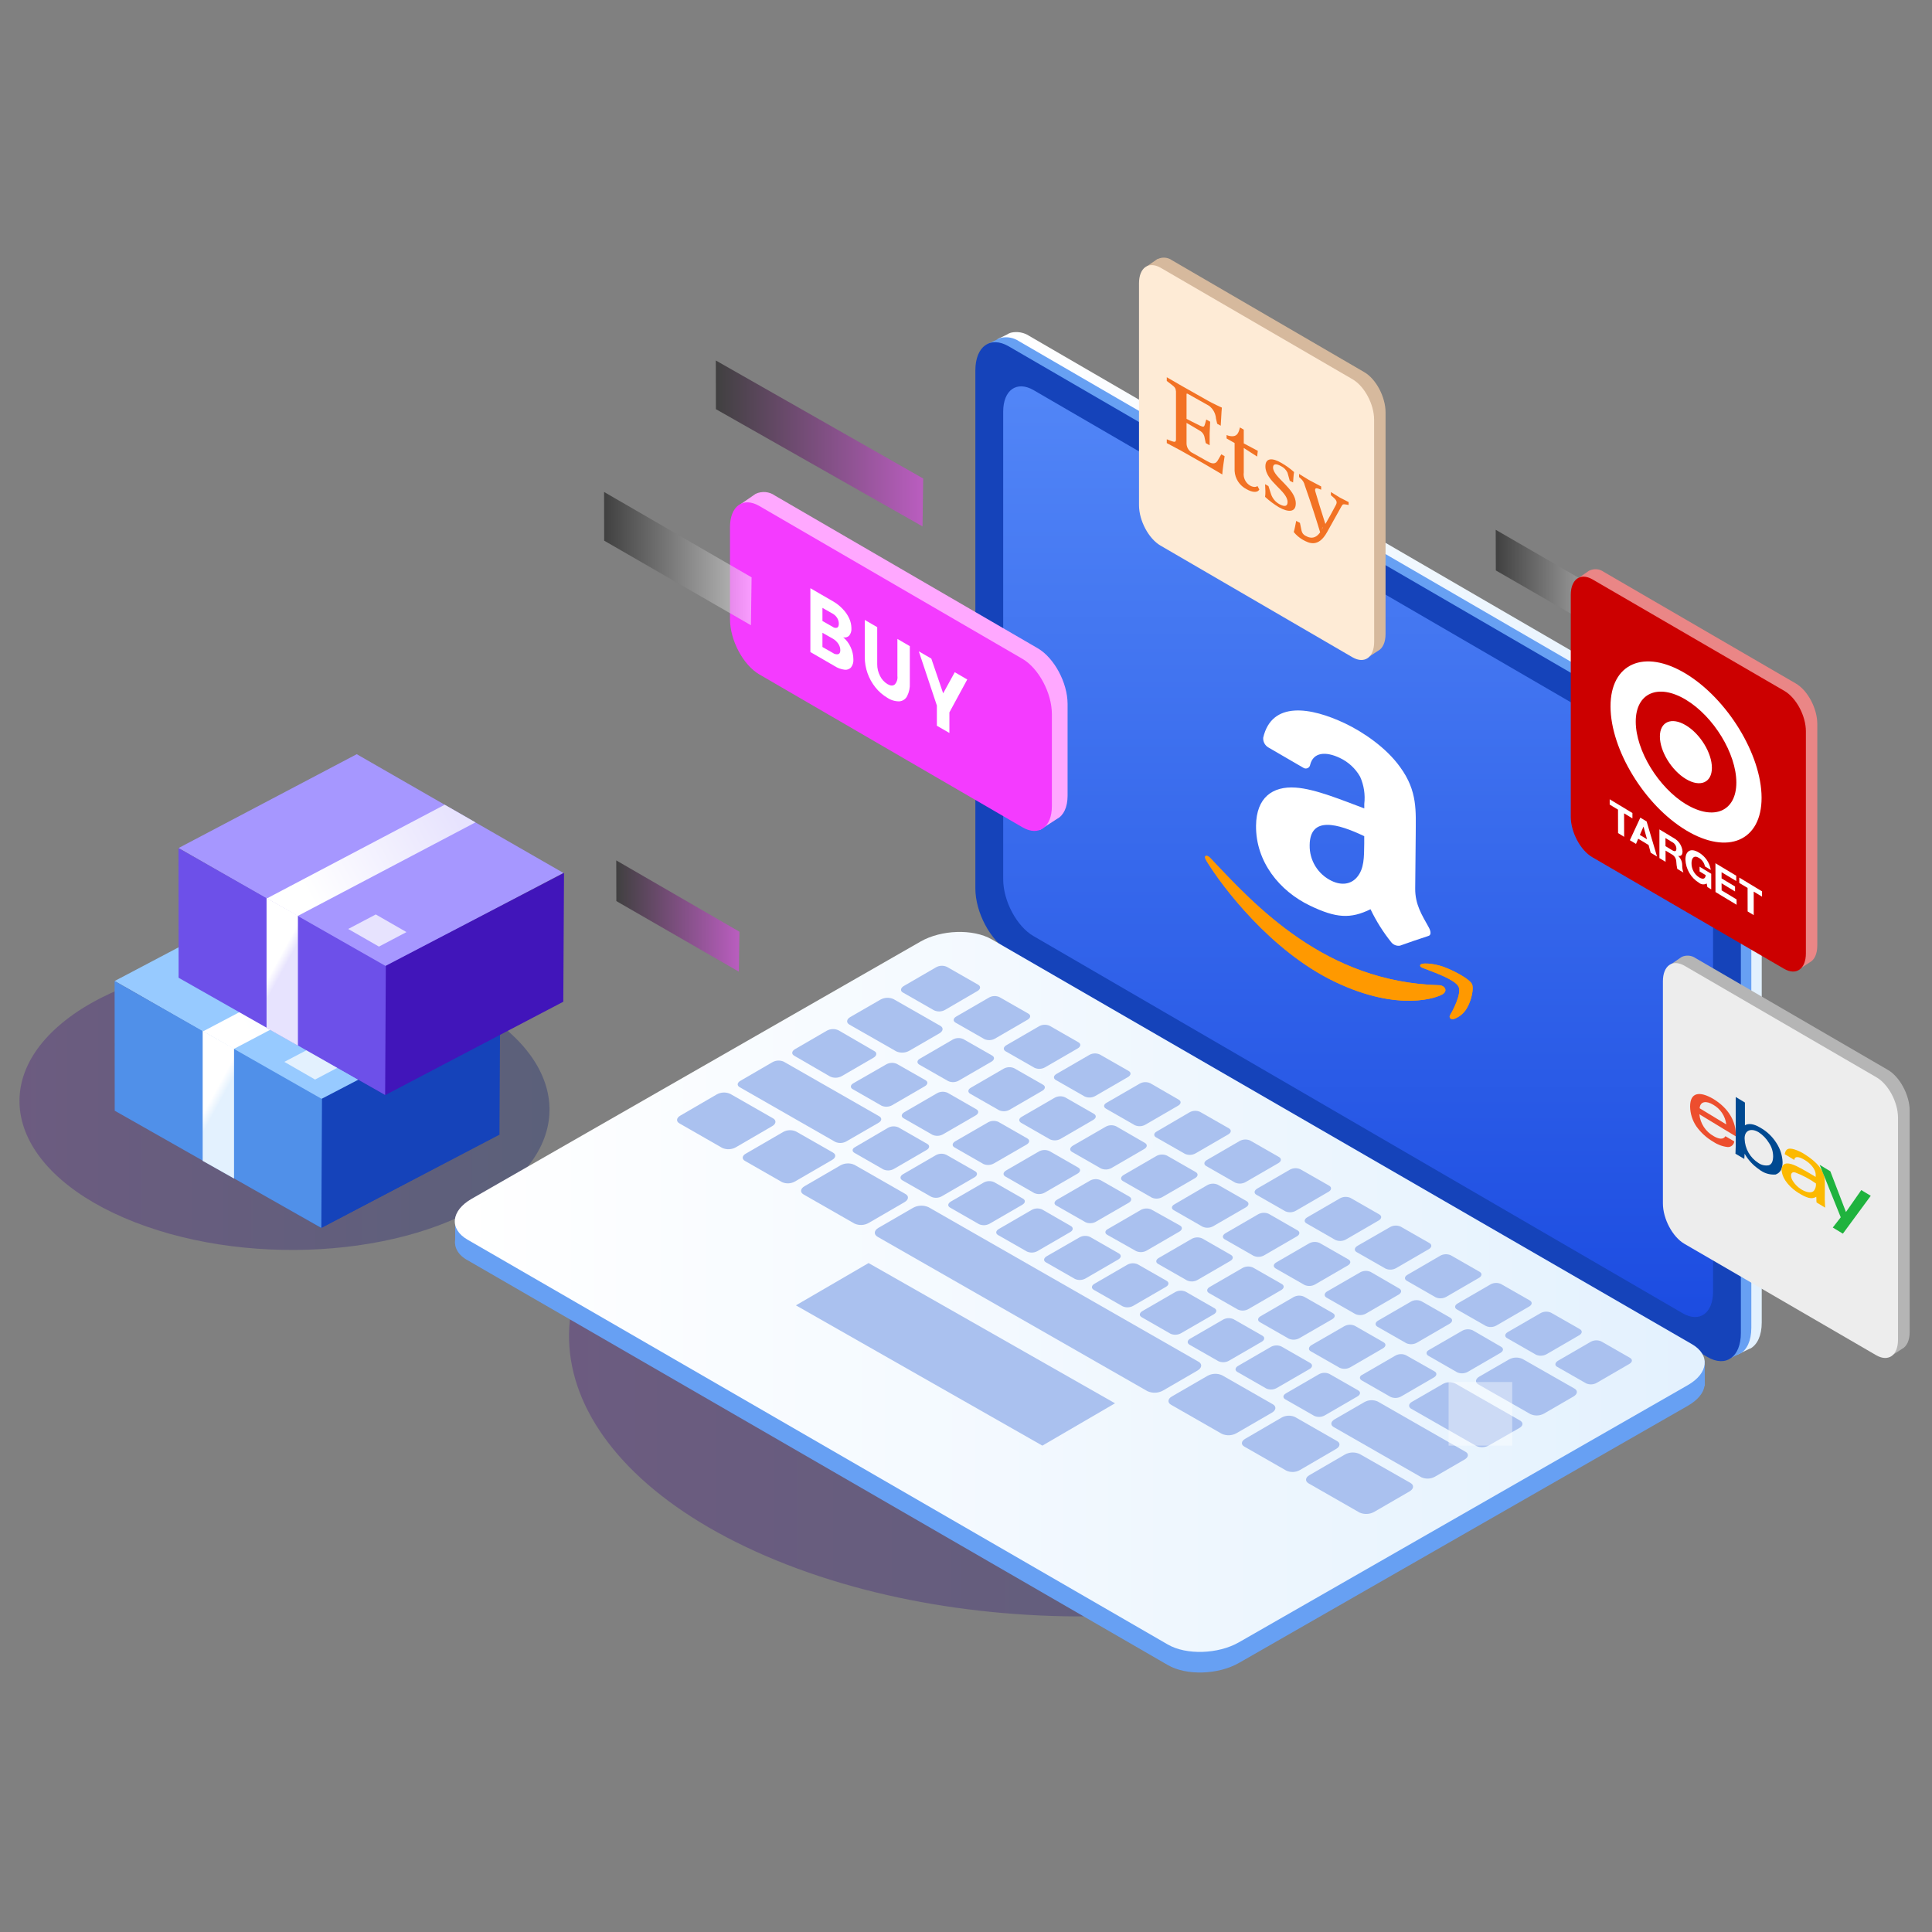 <?xml version="1.0" encoding="UTF-8"?> <svg xmlns="http://www.w3.org/2000/svg" xmlns:xlink="http://www.w3.org/1999/xlink" width="300px" height="300px" viewBox="0 0 300 300" version="1.1"><rect x="0" y="0" width="300" height="300" fill="#808080" stroke="none"/><!-- Generator: Sketch 56.3 (81716) - https://sketch.com --><title>Blog-Amazon-Thumbnail</title><desc>Created with Sketch.</desc><defs><linearGradient x1="-0.029%" y1="49.997%" x2="99.981%" y2="49.997%" id="linearGradient-1"><stop stop-color="#430783" offset="0%"></stop><stop stop-color="#03196C" offset="100%"></stop></linearGradient><linearGradient x1="14.494%" y1="63.484%" x2="99.338%" y2="39.293%" id="linearGradient-2"><stop stop-color="#FFFFFF" offset="1%"></stop><stop stop-color="#E3F1FE" offset="100%"></stop></linearGradient><linearGradient x1="3580.179%" y1="1601.133%" x2="3580.179%" y2="1504.207%" id="linearGradient-3"><stop stop-color="#FFFFFF" offset="1%"></stop><stop stop-color="#E3F1FE" offset="100%"></stop></linearGradient><linearGradient x1="46.399%" y1="38.239%" x2="50.896%" y2="49.822%" id="linearGradient-4"><stop stop-color="#FFFFFF" offset="1%"></stop><stop stop-color="#E3F1FE" offset="100%"></stop></linearGradient><linearGradient x1="13.938%" y1="63.291%" x2="98.783%" y2="39.11%" id="linearGradient-5"><stop stop-color="#FFFFFF" offset="1%"></stop><stop stop-color="#E7E3FE" offset="100%"></stop></linearGradient><linearGradient x1="3319.732%" y1="1473.139%" x2="3319.732%" y2="1376.375%" id="linearGradient-6"><stop stop-color="#FFFFFF" offset="1%"></stop><stop stop-color="#E7E3FE" offset="100%"></stop></linearGradient><linearGradient x1="46.371%" y1="38.094%" x2="50.868%" y2="49.678%" id="linearGradient-7"><stop stop-color="#FFFFFF" offset="1%"></stop><stop stop-color="#E7E3FE" offset="100%"></stop></linearGradient><linearGradient x1="-0.001%" y1="49.995%" x2="99.998%" y2="49.995%" id="linearGradient-8"><stop stop-color="#430783" offset="0%"></stop><stop stop-color="#03196C" offset="100%"></stop></linearGradient><linearGradient x1="-0.006%" y1="50.001%" x2="99.993%" y2="50.001%" id="linearGradient-9"><stop stop-color="#FFFFFF" offset="1%"></stop><stop stop-color="#E3F1FE" offset="100%"></stop></linearGradient><linearGradient x1="50.004%" y1="100.007%" x2="50.004%" y2="-0.006%" id="linearGradient-10"><stop stop-color="#1C4CE1" offset="0%"></stop><stop stop-color="#5286F7" offset="100%"></stop></linearGradient><linearGradient x1="4.6831075e-05%" y1="48.96%" x2="100.002%" y2="48.96%" id="linearGradient-11"><stop stop-color="#FFFFFF" offset="1%"></stop><stop stop-color="#E3F1FE" offset="100%"></stop></linearGradient><linearGradient x1="0%" y1="50%" x2="100%" y2="50%" id="linearGradient-12"><stop stop-color="#000000" offset="0%"></stop><stop stop-color="#F43BFF" offset="100%"></stop></linearGradient><linearGradient x1="0%" y1="50%" x2="100%" y2="50%" id="linearGradient-13"><stop stop-color="#000000" offset="0%"></stop><stop stop-color="#FFFFFF" offset="100%"></stop></linearGradient><linearGradient x1="0%" y1="49.977%" x2="100%" y2="49.977%" id="linearGradient-14"><stop stop-color="#000000" offset="0%"></stop><stop stop-color="#FFFFFF" offset="100%"></stop></linearGradient><linearGradient x1="0%" y1="50.023%" x2="100%" y2="50.023%" id="linearGradient-15"><stop stop-color="#000000" offset="0%"></stop><stop stop-color="#F43BFF" offset="100%"></stop></linearGradient></defs><g id="Thumbnail" stroke="none" stroke-width="1" fill="none" fill-rule="evenodd"><g id="Amazon-illustration_1" transform="translate(3, 40)"><path d="M8.4,117.511 C-5.331,127.203 -1.817,141.314 16.283,149.108 C34.383,156.902 60.197,155.392 73.944,145.732 C87.691,136.072 84.162,121.929 66.069,114.135 C47.977,106.341 22.131,107.859 8.4,117.511 Z" id="Path" fill="url(#linearGradient-1)" fill-rule="nonzero" opacity="0.3" style="mix-blend-mode: multiply;"></path><polygon id="Path" fill="#1543BA" fill-rule="nonzero" points="46.903 150.659 14.813 132.219 42.477 117.648 74.574 136.088"></polygon><polygon id="Path" fill="#97CAFF" fill-rule="nonzero" points="46.903 130.765 14.813 112.326 42.477 97.747 74.574 116.187"></polygon><polygon id="Path" fill="url(#linearGradient-2)" fill-rule="nonzero" points="33.245 122.915 28.471 120.177 56.143 105.598 60.908 108.336"></polygon><polygon id="Path" fill="url(#linearGradient-3)" fill-rule="nonzero" points="45.925 127.632 41.152 124.885 45.433 122.64 50.198 125.378"></polygon><polygon id="Path" fill="#1543BA" fill-rule="nonzero" points="74.558 136.193 46.903 150.659 46.903 130.644 74.663 116.178"></polygon><polygon id="Path" fill="#5090E9" fill-rule="nonzero" points="46.895 150.675 14.813 132.47 14.797 112.326 47 130.66"></polygon><polygon id="Path" fill="url(#linearGradient-4)" fill-rule="nonzero" points="33.342 143.002 28.471 140.256 28.471 120.072 33.342 122.818"></polygon><polygon id="Path" fill="#4115BA" fill-rule="nonzero" points="56.821 130.022 24.732 111.575 52.395 97.004 84.485 115.443"></polygon><polygon id="Path" fill="#A697FF" fill-rule="nonzero" points="56.821 110.121 24.732 91.681 52.395 77.11 84.485 95.55"></polygon><polygon id="Path" fill="url(#linearGradient-5)" fill-rule="nonzero" points="43.155 102.27 38.39 99.532 66.053 84.961 70.827 87.699"></polygon><polygon id="Path" fill="url(#linearGradient-6)" fill-rule="nonzero" points="55.844 106.987 51.07 104.249 55.351 101.995 60.117 104.733"></polygon><polygon id="Path" fill="#4115BA" fill-rule="nonzero" points="84.468 115.548 56.821 130.022 56.821 110.008 84.582 95.534"></polygon><polygon id="Path" fill="#6D50E9" fill-rule="nonzero" points="56.805 130.03 24.732 111.825 24.715 91.689 56.91 110.016"></polygon><polygon id="Path" fill="url(#linearGradient-7)" fill-rule="nonzero" points="43.26 122.365 38.39 119.611 38.39 99.435 43.26 102.181"></polygon><path d="M101.123,142.202 C75.277,160.359 81.9,186.965 115.944,201.624 C149.988,216.284 198.531,213.441 224.385,195.276 C250.239,177.111 243.608,150.513 209.572,135.854 C175.536,121.194 126.977,124.037 101.123,142.202 Z" id="Path" fill="url(#linearGradient-8)" fill-rule="nonzero" opacity="0.3" style="mix-blend-mode: multiply;"></path><path d="M265.359,75.196 L156.878,12.196 C156.024,11.618 154.966,11.425 153.962,11.663 L153.962,11.663 C153.724,11.736 153.497,11.845 153.292,11.986 L151.911,12.648 L152.177,13.367 C151.839,14.175 151.674,15.044 151.693,15.92 L151.693,96.325 C151.693,100.049 154.019,104.402 156.886,106.09 L265.367,169.09 C265.694,169.281 266.041,169.435 266.401,169.551 L266.765,170.358 L268.614,169.462 L268.727,169.405 L268.792,169.405 L268.792,169.405 C269.874,168.8 270.561,167.386 270.561,165.367 L270.561,84.969 C270.553,81.238 268.227,76.868 265.359,75.196 Z" id="Path" fill="url(#linearGradient-9)" fill-rule="nonzero"></path><path d="M263.744,76.004 L155.263,13.004 C154.408,12.426 153.351,12.232 152.347,12.471 L152.347,12.471 C152.108,12.543 151.882,12.652 151.677,12.794 L150.295,13.456 L150.562,14.175 C150.223,14.982 150.058,15.852 150.077,16.727 L150.077,97.133 C150.077,100.857 152.403,105.21 155.271,106.898 L263.752,169.898 C264.079,170.089 264.425,170.243 264.786,170.358 L265.149,171.166 L266.999,170.27 L267.112,170.213 L267.177,170.213 L267.177,170.213 C268.259,169.607 268.945,168.194 268.945,166.175 L268.945,85.777 C268.937,82.045 266.611,77.676 263.744,76.004 Z" id="Path" fill="#67A0F3" fill-rule="nonzero"></path><path d="M267.322,166.982 C267.322,170.714 264.996,172.378 262.128,170.714 L153.647,107.714 C150.78,106.05 148.454,101.672 148.454,97.949 L148.454,17.511 C148.454,13.787 150.78,12.115 153.647,13.787 L262.128,76.787 C264.996,78.459 267.322,82.829 267.322,86.56 L267.322,166.982 Z" id="Path" fill="#1543BA" fill-rule="nonzero"></path><path d="M263.001,160.569 C263.001,163.929 260.901,165.415 258.308,163.937 L157.468,105.347 C154.875,103.845 152.775,99.895 152.775,96.527 L152.775,23.932 C152.775,20.564 154.875,19.086 157.468,20.564 L258.308,79.154 C260.901,80.656 263.001,84.606 263.001,87.974 L263.001,160.569 Z" id="Path" fill="url(#linearGradient-10)" fill-rule="nonzero"></path><path d="M261.708,171.279 L258.567,171.279 L150.998,109.087 C148.123,107.423 143.172,107.577 139.941,109.426 L70.479,149.237 L67.677,149.237 L67.677,152.468 C67.491,153.672 68.121,154.891 69.623,155.699 L178.347,218.553 C181.214,220.217 186.165,220.064 189.396,218.214 L259.1,178.282 C260.626,177.402 261.523,176.303 261.676,175.205 L261.725,175.205 L261.708,171.279 Z" id="Path" fill="#67A0F3" fill-rule="nonzero"></path><path d="M70.245,146.144 C67.014,147.993 66.723,150.837 69.607,152.5 L178.33,215.355 C181.198,217.019 186.149,216.865 189.38,215.016 L259.083,175.083 C262.314,173.234 262.597,170.383 259.722,168.719 L150.998,105.864 C148.123,104.2 143.172,104.354 139.941,106.203 L70.245,146.144 Z" id="Path" fill="url(#linearGradient-11)" fill-rule="nonzero"></path><path d="M238.81,172.248 L243.293,174.809 C243.812,175.041 244.41,175.017 244.908,174.744 L250.005,171.788 C250.49,171.513 250.538,171.093 250.11,170.851 L245.627,168.283 C245.108,168.054 244.512,168.078 244.012,168.347 L238.915,171.303 C238.431,171.586 238.382,172.038 238.81,172.248 Z" id="Path" fill="#AAC1EF" fill-rule="nonzero"></path><path d="M231.024,167.79 L235.507,170.358 C236.027,170.587 236.623,170.563 237.122,170.294 L242.219,167.338 C242.703,167.055 242.744,166.635 242.324,166.393 L237.841,163.832 C237.322,163.6 236.724,163.624 236.226,163.897 L231.129,166.845 C230.645,167.128 230.596,167.548 231.024,167.79 Z" id="Path" fill="#AAC1EF" fill-rule="nonzero"></path><path d="M223.246,163.34 L227.729,165.9 C228.247,166.136 228.847,166.112 229.344,165.835 L234.441,162.879 C234.925,162.605 234.974,162.185 234.546,161.934 L230.063,159.374 C229.544,159.142 228.946,159.165 228.448,159.438 L223.351,162.395 C222.858,162.669 222.81,163.097 223.246,163.34 Z" id="Path" fill="#AAC1EF" fill-rule="nonzero"></path><path d="M215.452,158.881 L219.935,161.45 C220.454,161.678 221.05,161.654 221.55,161.385 L226.647,158.429 C227.131,158.146 227.18,157.726 226.752,157.484 L222.269,154.915 C221.749,154.687 221.153,154.711 220.653,154.98 L215.557,157.944 C215.072,158.219 215.024,158.639 215.452,158.881 Z" id="Path" fill="#AAC1EF" fill-rule="nonzero"></path><path d="M207.666,154.431 L212.148,156.991 C212.667,157.223 213.265,157.2 213.764,156.927 L218.86,153.97 C219.345,153.696 219.393,153.268 218.965,153.025 L214.483,150.465 C213.963,150.236 213.367,150.26 212.867,150.53 L207.771,153.462 C207.286,153.76 207.238,154.188 207.666,154.431 Z" id="Path" fill="#AAC1EF" fill-rule="nonzero"></path><path d="M199.88,149.972 L204.362,152.541 C204.882,152.769 205.478,152.746 205.978,152.476 L211.074,149.52 C211.559,149.237 211.607,148.817 211.179,148.575 L206.697,146.007 C206.177,145.778 205.581,145.802 205.081,146.071 L199.985,149.027 C199.5,149.31 199.452,149.73 199.88,149.972 Z" id="Path" fill="#AAC1EF" fill-rule="nonzero"></path><path d="M192.093,145.522 L196.576,148.082 C197.095,148.315 197.693,148.291 198.192,148.018 L203.288,145.062 C203.773,144.787 203.821,144.359 203.393,144.117 L198.91,141.556 C198.391,141.328 197.795,141.351 197.295,141.621 L192.198,144.577 C191.746,144.852 191.665,145.28 192.093,145.522 Z" id="Path" fill="#AAC1EF" fill-rule="nonzero"></path><path d="M184.299,141.063 L188.79,143.632 C189.31,143.862 189.908,143.835 190.405,143.559 L195.502,140.611 C195.987,140.328 196.027,139.908 195.607,139.666 L191.124,137.098 C190.605,136.869 190.009,136.893 189.509,137.162 L184.412,140.118 C183.928,140.401 183.879,140.821 184.299,141.063 Z" id="Path" fill="#AAC1EF" fill-rule="nonzero"></path><path d="M176.521,136.613 L181.004,139.173 C181.523,139.402 182.12,139.378 182.619,139.109 L187.716,136.153 C188.2,135.878 188.249,135.45 187.821,135.208 L183.338,132.647 C182.819,132.415 182.221,132.439 181.723,132.712 L176.626,135.692 C176.142,135.943 176.093,136.371 176.521,136.613 Z" id="Path" fill="#AAC1EF" fill-rule="nonzero"></path><path d="M168.735,132.155 L173.218,134.723 C173.738,134.953 174.336,134.926 174.833,134.65 L179.93,131.694 C180.414,131.42 180.455,131 180.035,130.757 L175.592,128.189 C175.072,127.959 174.474,127.986 173.977,128.262 L168.88,131.21 C168.323,131.492 168.323,131.912 168.735,132.155 Z" id="Path" fill="#AAC1EF" fill-rule="nonzero"></path><path d="M160.949,127.704 L165.432,130.265 C165.951,130.496 166.548,130.472 167.047,130.2 L172.152,127.244 C172.628,126.969 172.685,126.541 172.257,126.299 L167.774,123.738 C167.256,123.502 166.656,123.526 166.158,123.803 L161.054,126.759 C160.569,127.034 160.521,127.462 160.949,127.704 Z" id="Path" fill="#AAC1EF" fill-rule="nonzero"></path><path d="M153.155,123.246 L157.645,125.814 C158.166,126.044 158.763,126.017 159.261,125.742 L164.357,122.793 C164.834,122.511 164.882,122.083 164.462,121.848 L159.98,119.28 C159.46,119.051 158.864,119.075 158.364,119.345 L153.268,122.301 C152.783,122.583 152.735,123.003 153.155,123.246 Z" id="Path" fill="#AAC1EF" fill-rule="nonzero"></path><path d="M145.377,118.795 L149.859,121.356 C150.379,121.584 150.975,121.561 151.475,121.291 L156.571,118.335 C157.056,118.052 157.104,117.632 156.676,117.39 L152.193,114.83 C151.675,114.593 151.076,114.617 150.578,114.894 L145.482,117.85 C144.997,118.125 144.948,118.545 145.377,118.795 Z" id="Path" fill="#AAC1EF" fill-rule="nonzero"></path><path d="M137.203,114.119 L142.049,116.889 C142.594,117.136 143.223,117.109 143.745,116.817 L148.777,113.885 C149.278,113.594 149.326,113.158 148.89,112.907 L144.044,110.137 C143.501,109.884 142.87,109.908 142.348,110.202 L137.308,113.125 C136.823,113.432 136.767,113.885 137.203,114.119 Z" id="Path" fill="#AAC1EF" fill-rule="nonzero"></path><path d="M226.566,174.978 L234.643,179.582 C235.319,179.89 236.1,179.86 236.751,179.502 L241.347,176.836 C241.968,176.473 242.033,175.932 241.484,175.617 L233.407,171.013 C232.73,170.704 231.947,170.737 231.299,171.102 L226.703,173.759 C226.081,174.122 226.017,174.663 226.566,174.978 Z" id="Path" fill="#AAC1EF" fill-rule="nonzero"></path><path d="M216.147,178.758 L226.235,184.525 C226.861,184.814 227.588,184.784 228.189,184.445 L232.938,181.731 C233.512,181.392 233.568,180.923 233.068,180.6 L222.98,174.833 C222.353,174.545 221.626,174.575 221.025,174.914 L216.26,177.668 C215.702,177.959 215.646,178.5 216.147,178.758 Z" id="Path" fill="#AAC1EF" fill-rule="nonzero"></path><path d="M204.096,181.593 L217.722,189.396 C218.392,189.693 219.163,189.66 219.805,189.307 L224.433,186.625 C225.047,186.27 225.104,185.729 224.563,185.43 L210.937,177.628 C210.27,177.326 209.5,177.359 208.861,177.717 L204.225,180.398 C203.619,180.753 203.555,181.287 204.096,181.593 Z" id="Path" fill="#AAC1EF" fill-rule="nonzero"></path><path d="M200.203,190.341 L208.102,194.864 C208.834,195.191 209.678,195.155 210.38,194.767 L215.872,191.585 C216.542,191.197 216.607,190.607 216.017,190.268 L208.118,185.769 C207.387,185.439 206.543,185.472 205.84,185.858 L200.348,189.048 C199.678,189.42 199.613,190.002 200.203,190.341 Z" id="Path" fill="#AAC1EF" fill-rule="nonzero"></path><path d="M178.823,178.12 L186.722,182.643 C187.454,182.975 188.299,182.939 189,182.547 L194.492,179.364 C195.163,178.977 195.227,178.395 194.646,178.056 L186.747,173.541 C186.015,173.217 185.173,173.259 184.477,173.654 L178.977,176.836 C178.322,177.2 178.258,177.789 178.823,178.12 Z" id="Path" fill="#AAC1EF" fill-rule="nonzero"></path><path d="M133.269,152.048 L175.172,176.02 C175.95,176.373 176.849,176.337 177.595,175.923 L182.926,172.83 C183.645,172.418 183.734,171.788 183.08,171.433 L141.185,147.452 C140.406,147.103 139.507,147.142 138.762,147.557 L133.431,150.643 C132.704,151.038 132.639,151.685 133.269,152.048 Z" id="Path" fill="#AAC1EF" fill-rule="nonzero"></path><path d="M190.212,184.622 L196.746,188.362 C197.417,188.667 198.194,188.634 198.838,188.273 L204.492,184.978 C205.105,184.622 205.17,184.081 204.629,183.774 L198.095,180.035 C197.423,179.73 196.646,179.763 196.003,180.123 L190.349,183.419 C189.727,183.774 189.67,184.315 190.212,184.622 Z" id="Path" fill="#AAC1EF" fill-rule="nonzero"></path><path d="M218.796,170.528 L223.278,173.097 C223.798,173.325 224.394,173.301 224.894,173.032 L229.99,170.076 C230.475,169.793 230.515,169.373 230.095,169.131 L225.669,166.562 C225.148,166.336 224.552,166.363 224.054,166.635 L218.901,169.615 C218.4,169.866 218.4,170.294 218.796,170.528 Z" id="Path" fill="#AAC1EF" fill-rule="nonzero"></path><path d="M210.888,166.013 L215.371,168.573 C215.891,168.802 216.487,168.778 216.987,168.509 L222.083,165.553 C222.568,165.278 222.616,164.85 222.188,164.608 L217.705,162.047 C217.187,161.812 216.588,161.836 216.09,162.112 L210.985,165.068 C210.509,165.343 210.468,165.771 210.888,166.013 Z" id="Path" fill="#AAC1EF" fill-rule="nonzero"></path><path d="M202.981,161.49 L207.464,164.05 C207.983,164.28 208.58,164.256 209.079,163.986 L214.176,161.03 C214.652,160.755 214.701,160.327 214.281,160.085 L209.83,157.5 C209.311,157.271 208.715,157.295 208.215,157.565 L203.054,160.545 C202.61,160.82 202.561,161.248 202.981,161.49 Z" id="Path" fill="#AAC1EF" fill-rule="nonzero"></path><path d="M195.082,156.967 L199.565,159.527 C200.084,159.76 200.681,159.736 201.18,159.463 L206.277,156.507 C206.761,156.232 206.81,155.804 206.382,155.562 L201.899,153.001 C201.379,152.773 200.783,152.796 200.283,153.066 L195.187,156.022 C194.702,156.305 194.654,156.692 195.082,156.967 Z" id="Path" fill="#AAC1EF" fill-rule="nonzero"></path><path d="M187.175,152.444 L191.657,155.004 C192.175,155.24 192.775,155.216 193.273,154.94 L198.377,151.983 C198.854,151.709 198.902,151.281 198.474,151.047 L194,148.478 C193.48,148.252 192.885,148.276 192.384,148.543 L187.288,151.499 C186.803,151.782 186.755,152.202 187.175,152.444 Z" id="Path" fill="#AAC1EF" fill-rule="nonzero"></path><path d="M179.267,147.921 L183.75,150.489 C184.27,150.719 184.868,150.692 185.365,150.417 L190.47,147.468 C190.947,147.186 190.995,146.758 190.575,146.515 L186.092,143.955 C185.573,143.726 184.977,143.75 184.477,144.02 L179.38,147 C178.896,147.258 178.823,147.678 179.267,147.921 Z" id="Path" fill="#AAC1EF" fill-rule="nonzero"></path><path d="M171.368,143.398 L175.851,145.966 C176.371,146.196 176.969,146.169 177.466,145.893 L182.563,142.945 C183.047,142.663 183.096,142.243 182.668,142 L178.185,139.432 C177.665,139.203 177.069,139.227 176.57,139.497 L171.473,142.453 C170.997,142.735 170.94,143.155 171.368,143.398 Z" id="Path" fill="#AAC1EF" fill-rule="nonzero"></path><path d="M163.477,138.875 L167.96,141.443 C168.479,141.672 169.075,141.648 169.575,141.378 L174.672,138.422 C175.156,138.14 175.205,137.72 174.785,137.477 L170.302,134.885 C169.782,134.652 169.183,134.679 168.687,134.957 L163.582,137.905 C163.089,138.212 163.041,138.632 163.477,138.875 Z" id="Path" fill="#AAC1EF" fill-rule="nonzero"></path><path d="M155.562,134.352 L160.044,136.92 C160.564,137.149 161.16,137.125 161.66,136.855 L166.756,133.899 C167.241,133.617 167.281,133.197 166.861,132.954 L162.378,130.386 C161.858,130.156 161.261,130.183 160.763,130.458 L155.658,133.415 C155.182,133.689 155.133,134.077 155.562,134.352 Z" id="Path" fill="#AAC1EF" fill-rule="nonzero"></path><path d="M147.654,129.837 L152.137,132.397 C152.657,132.626 153.253,132.602 153.752,132.332 L158.849,129.376 C159.333,129.093 159.382,128.673 158.954,128.431 L154.479,125.871 C153.96,125.641 153.363,125.665 152.864,125.935 L147.767,128.892 C147.275,129.166 147.234,129.586 147.654,129.837 Z" id="Path" fill="#AAC1EF" fill-rule="nonzero"></path><path d="M139.747,125.313 L144.238,127.874 C144.756,128.109 145.355,128.085 145.853,127.809 L150.958,124.853 C151.434,124.57 151.483,124.15 151.063,123.908 L146.58,121.348 C146.061,121.115 145.463,121.139 144.965,121.412 L139.852,124.385 C139.375,124.643 139.327,125.063 139.747,125.313 Z" id="Path" fill="#AAC1EF" fill-rule="nonzero"></path><path d="M128.9,119.102 L136.169,123.254 C136.818,123.547 137.567,123.514 138.188,123.165 L142.881,120.451 C143.47,120.104 143.535,119.579 143.01,119.288 L135.741,115.137 C135.092,114.845 134.344,114.874 133.722,115.217 L129.029,117.923 C128.431,118.278 128.375,118.803 128.9,119.102 Z" id="Path" fill="#AAC1EF" fill-rule="nonzero"></path><path d="M208.449,174.348 L212.932,176.917 C213.452,177.146 214.048,177.122 214.547,176.852 L219.644,173.896 C220.128,173.613 220.177,173.193 219.757,172.951 L215.29,170.423 C214.77,170.193 214.172,170.22 213.675,170.496 L208.578,173.452 C208.078,173.654 208.029,174.106 208.449,174.348 Z" id="Path" fill="#AAC1EF" fill-rule="nonzero"></path><path d="M200.542,169.833 L205.025,172.394 C205.545,172.62 206.14,172.596 206.64,172.329 L211.737,169.373 C212.221,169.09 212.262,168.67 211.842,168.428 L207.359,165.86 C206.839,165.63 206.241,165.657 205.743,165.932 L200.631,168.88 C200.17,169.163 200.122,169.615 200.542,169.833 Z" id="Path" fill="#AAC1EF" fill-rule="nonzero"></path><path d="M192.643,165.31 L197.125,167.871 C197.645,168.099 198.241,168.076 198.741,167.806 L203.862,164.85 C204.346,164.567 204.387,164.147 203.967,163.905 L199.484,161.345 C198.965,161.112 198.367,161.136 197.868,161.409 L192.772,164.365 C192.263,164.64 192.223,165.068 192.643,165.31 Z" id="Path" fill="#AAC1EF" fill-rule="nonzero"></path><path d="M184.735,160.787 L189.218,163.348 C189.737,163.58 190.335,163.556 190.833,163.283 L195.938,160.327 C196.415,160.052 196.463,159.624 196.043,159.382 L191.56,156.822 C191.041,156.589 190.444,156.613 189.945,156.886 L184.84,159.842 C184.364,160.117 184.315,160.545 184.735,160.787 Z" id="Path" fill="#AAC1EF" fill-rule="nonzero"></path><path d="M176.836,156.264 L181.319,158.825 C181.838,159.057 182.436,159.033 182.934,158.76 L188.031,155.804 C188.515,155.529 188.556,155.101 188.136,154.859 L183.669,152.298 C183.15,152.07 182.554,152.094 182.054,152.363 L176.957,155.319 C176.457,155.594 176.4,156.022 176.836,156.264 Z" id="Path" fill="#AAC1EF" fill-rule="nonzero"></path><path d="M168.929,151.741 L173.412,154.269 C173.93,154.502 174.528,154.478 175.027,154.205 L180.123,151.248 C180.608,150.974 180.657,150.546 180.237,150.303 L175.77,147.808 C175.25,147.579 174.654,147.603 174.155,147.872 L169.058,150.828 C168.549,151.079 168.509,151.499 168.929,151.741 Z" id="Path" fill="#AAC1EF" fill-rule="nonzero"></path><path d="M161.054,147.218 L165.545,149.778 C166.062,150.017 166.663,149.993 167.16,149.714 L172.265,146.766 C172.741,146.483 172.79,146.063 172.37,145.813 L167.887,143.252 C167.367,143.024 166.771,143.048 166.272,143.317 L161.167,146.273 C160.65,146.556 160.602,147 161.054,147.218 Z" id="Path" fill="#AAC1EF" fill-rule="nonzero"></path><path d="M153.122,142.695 L157.605,145.263 C158.125,145.493 158.723,145.466 159.22,145.191 L164.317,142.243 C164.802,141.96 164.85,141.54 164.422,141.298 L159.939,138.729 C159.42,138.501 158.824,138.524 158.324,138.794 L153.227,141.75 C152.743,142.033 152.694,142.453 153.122,142.695 Z" id="Path" fill="#AAC1EF" fill-rule="nonzero"></path><path d="M145.215,138.172 L149.698,140.74 C150.218,140.97 150.816,140.943 151.313,140.668 L156.418,137.72 C156.894,137.437 156.943,137.017 156.523,136.775 L152.032,134.206 C151.512,133.976 150.914,134.003 150.417,134.279 L145.32,137.227 C144.843,137.51 144.795,137.93 145.215,138.172 Z" id="Path" fill="#AAC1EF" fill-rule="nonzero"></path><path d="M137.316,133.649 L141.798,136.217 C142.319,136.447 142.916,136.42 143.414,136.145 L148.51,133.197 C148.987,132.914 149.035,132.494 148.615,132.252 L144.133,129.683 C143.613,129.454 143.017,129.478 142.517,129.748 L137.421,132.704 C136.936,132.987 136.888,133.407 137.316,133.649 Z" id="Path" fill="#AAC1EF" fill-rule="nonzero"></path><path d="M129.408,129.126 L133.891,131.694 C134.411,131.923 135.007,131.899 135.507,131.63 L140.603,128.673 C141.088,128.391 141.136,127.971 140.708,127.728 L136.25,125.192 C135.729,124.966 135.133,124.993 134.634,125.265 L129.554,128.181 C129.029,128.463 128.98,128.883 129.408,129.126 Z" id="Path" fill="#AAC1EF" fill-rule="nonzero"></path><path d="M120.338,123.94 L125.911,127.171 C126.489,127.434 127.157,127.407 127.712,127.098 L132.639,124.239 C133.172,123.932 133.221,123.432 132.752,123.205 L127.187,119.975 C126.609,119.712 125.941,119.739 125.386,120.047 L120.459,122.907 C119.926,123.213 119.862,123.674 120.338,123.94 Z" id="Path" fill="#AAC1EF" fill-rule="nonzero"></path><path d="M196.592,177.297 L201.075,179.857 C201.594,180.089 202.192,180.065 202.69,179.792 L207.787,176.836 C208.272,176.553 208.32,176.133 207.892,175.891 L203.409,173.331 C202.89,173.098 202.293,173.122 201.794,173.395 L196.697,176.352 C196.197,176.626 196.148,177.054 196.592,177.297 Z" id="Path" fill="#AAC1EF" fill-rule="nonzero"></path><path d="M189.145,173.04 L193.628,175.608 C194.148,175.838 194.746,175.811 195.243,175.536 L200.34,172.588 C200.825,172.305 200.865,171.885 200.445,171.643 L195.962,169.074 C195.443,168.846 194.847,168.869 194.347,169.139 L189.25,172.095 C188.766,172.378 188.717,172.798 189.145,173.04 Z" id="Path" fill="#AAC1EF" fill-rule="nonzero"></path><path d="M181.707,168.808 L186.197,171.368 C186.716,171.599 187.314,171.575 187.813,171.303 L192.917,168.347 C193.394,168.065 193.442,167.645 193.022,167.402 L188.54,164.842 C188.021,164.61 187.423,164.633 186.924,164.907 L181.82,167.863 C181.335,168.121 181.287,168.549 181.707,168.808 Z" id="Path" fill="#AAC1EF" fill-rule="nonzero"></path><path d="M174.276,164.535 L178.758,167.103 C179.279,167.333 179.876,167.306 180.374,167.031 L185.478,164.083 C185.955,163.8 186.003,163.38 185.583,163.138 L181.101,160.569 C180.581,160.341 179.985,160.364 179.485,160.634 L174.381,163.59 C173.904,163.873 173.856,164.293 174.276,164.535 Z" id="Path" fill="#AAC1EF" fill-rule="nonzero"></path><path d="M166.845,160.287 L171.328,162.847 C171.847,163.076 172.443,163.052 172.943,162.782 L178.04,159.826 C178.524,159.552 178.573,159.123 178.145,158.881 L173.662,156.321 C173.143,156.088 172.545,156.112 172.047,156.385 L166.95,159.342 C166.465,159.616 166.417,160.044 166.845,160.287 Z" id="Path" fill="#AAC1EF" fill-rule="nonzero"></path><path d="M159.438,156.03 L163.921,158.598 C164.441,158.827 165.037,158.803 165.537,158.534 L170.633,155.578 C171.118,155.295 171.166,154.875 170.738,154.633 L166.255,152.064 C165.736,151.836 165.14,151.859 164.64,152.129 L159.519,155.077 C159.035,155.368 158.986,155.788 159.438,156.03 Z" id="Path" fill="#AAC1EF" fill-rule="nonzero"></path><path d="M151.983,151.782 L156.466,154.342 C156.986,154.571 157.582,154.547 158.082,154.277 L163.178,151.321 C163.663,151.047 163.703,150.618 163.283,150.376 L158.825,147.808 C158.306,147.575 157.708,147.599 157.209,147.872 L152.113,150.828 C151.604,151.111 151.555,151.539 151.983,151.782 Z" id="Path" fill="#AAC1EF" fill-rule="nonzero"></path><path d="M144.545,147.525 L149.027,150.093 C149.547,150.322 150.143,150.298 150.643,150.029 L155.747,147.073 C156.224,146.79 156.272,146.37 155.852,146.128 L151.362,143.559 C150.842,143.331 150.246,143.354 149.746,143.624 L144.642,146.58 C144.173,146.863 144.092,147.283 144.545,147.525 Z" id="Path" fill="#AAC1EF" fill-rule="nonzero"></path><path d="M137.114,143.277 L141.597,145.837 C142.115,146.069 142.713,146.045 143.212,145.772 L148.317,142.816 C148.793,142.542 148.842,142.113 148.422,141.871 L143.931,139.311 C143.412,139.078 142.814,139.102 142.315,139.375 L137.219,142.332 C136.742,142.606 136.694,143.034 137.114,143.277 Z" id="Path" fill="#AAC1EF" fill-rule="nonzero"></path><path d="M121.776,145.473 L129.683,149.997 C130.391,150.32 131.211,150.284 131.888,149.9 L137.453,146.669 C138.107,146.289 138.172,145.724 137.598,145.401 L129.691,140.878 C128.985,140.551 128.164,140.585 127.486,140.967 L121.921,144.197 C121.275,144.577 121.202,145.142 121.776,145.473 Z" id="Path" fill="#AAC1EF" fill-rule="nonzero"></path><path d="M102.504,134.44 L109.143,138.245 C109.821,138.55 110.602,138.517 111.252,138.156 L116.905,134.868 C117.527,134.513 117.584,133.964 117.043,133.657 L110.403,129.861 C109.729,129.548 108.944,129.578 108.295,129.942 L102.642,133.229 C102.02,133.584 101.955,134.133 102.504,134.44 Z" id="Path" fill="#AAC1EF" fill-rule="nonzero"></path><path d="M112.673,140.264 L118.432,143.559 C119.068,143.843 119.8,143.813 120.411,143.478 L126.218,140.11 C126.8,139.771 126.864,139.262 126.347,138.972 L120.597,135.692 C119.958,135.405 119.222,135.435 118.61,135.773 L112.802,139.141 C112.221,139.464 112.164,139.973 112.673,140.264 Z" id="Path" fill="#AAC1EF" fill-rule="nonzero"></path><path d="M129.683,139.02 L134.166,141.588 C134.685,141.817 135.281,141.793 135.781,141.524 L140.878,138.568 C141.362,138.285 141.411,137.865 140.983,137.623 L136.5,135.054 C135.98,134.824 135.382,134.851 134.885,135.127 L129.788,138.115 C129.303,138.358 129.263,138.778 129.683,139.02 Z" id="Path" fill="#AAC1EF" fill-rule="nonzero"></path><path d="M111.857,128.819 L126.687,137.308 C127.244,137.563 127.889,137.536 128.423,137.235 L133.423,134.343 C133.932,134.045 133.98,133.6 133.536,133.342 L118.698,124.853 C118.14,124.607 117.498,124.634 116.962,124.926 L111.97,127.825 C111.453,128.116 111.405,128.568 111.857,128.819 Z" id="Path" fill="#AAC1EF" fill-rule="nonzero"></path><polygon id="Path" fill="#AAC1EF" fill-rule="nonzero" points="120.588 162.693 158.857 184.477 170.14 177.902 131.872 156.127"></polygon><path d="M158.187,60.69 L117.342,36.96 C116.462,36.328 115.308,36.223 114.329,36.685 L114.329,36.685 L114.272,36.726 C114.183,36.78 114.097,36.84 114.014,36.903 L111.97,38.309 L112.778,40.441 L112.778,54.527 C112.778,57.807 114.822,61.651 117.342,63.113 L157.548,86.472 C157.153,86.867 156.741,87.36 156.781,87.417 C156.822,87.473 158.485,88.87 158.485,88.87 L161.159,87.142 L161.159,87.142 C162.136,86.625 162.774,85.373 162.774,83.572 L162.774,69.276 C162.758,65.997 160.707,62.192 158.187,60.69 Z" id="Path" fill="#FFA8FF" fill-rule="nonzero"></path><path d="M160.335,85.179 C160.335,88.458 158.283,89.928 155.763,88.458 L114.918,64.728 C112.398,63.267 110.355,59.422 110.355,56.143 L110.355,41.855 C110.355,38.575 112.398,37.105 114.918,38.575 L155.763,62.305 C158.283,63.767 160.335,67.612 160.335,70.891 L160.335,85.179 Z" id="Path" fill="#F43BFF" fill-rule="nonzero"></path><path d="M127.89,54.6 C128.295,55.018 128.625,55.501 128.867,56.03 C129.086,56.503 129.201,57.018 129.207,57.54 C129.246,57.958 129.122,58.375 128.859,58.703 C128.622,58.95 128.27,59.049 127.938,58.962 C128.431,59.378 128.823,59.899 129.085,60.488 C129.363,61.08 129.509,61.725 129.513,62.378 C129.549,62.826 129.42,63.271 129.15,63.63 C128.893,63.913 128.511,64.05 128.132,63.993 C127.579,63.92 127.049,63.724 126.582,63.42 L122.834,61.247 L122.834,51.337 L126.444,53.429 C126.98,53.747 127.467,54.142 127.89,54.6 L127.89,54.6 Z M124.708,56.425 L126.323,57.346 C126.515,57.497 126.771,57.539 127.002,57.459 C127.163,57.378 127.252,57.168 127.252,56.845 C127.25,56.535 127.163,56.23 127.002,55.965 C126.833,55.692 126.6,55.465 126.323,55.303 L124.708,54.39 L124.708,56.425 Z M124.708,60.464 L126.323,61.385 C126.566,61.572 126.879,61.643 127.179,61.578 C127.381,61.506 127.486,61.288 127.486,60.948 C127.48,60.602 127.374,60.266 127.179,59.979 C126.961,59.647 126.668,59.37 126.323,59.172 L124.708,58.259 L124.708,60.464 Z" id="Shape" fill="#FFFFFF" fill-rule="nonzero"></path><path d="M137.857,68.097 C137.624,68.561 137.164,68.868 136.645,68.904 C135.987,68.914 135.342,68.722 134.796,68.355 C134.081,67.937 133.451,67.389 132.938,66.74 C132.407,66.08 131.992,65.334 131.71,64.535 C131.423,63.729 131.278,62.879 131.282,62.023 L131.282,56.264 L133.213,57.387 L133.213,63.137 C133.209,63.776 133.362,64.405 133.657,64.971 C133.913,65.493 134.314,65.93 134.812,66.231 C135.272,66.497 135.62,66.522 135.927,66.295 C136.261,65.938 136.416,65.448 136.347,64.963 L136.347,59.212 L138.277,60.335 L138.277,66.085 C138.316,66.781 138.171,67.475 137.857,68.097 Z" id="Path" fill="#FFFFFF" fill-rule="nonzero"></path><polygon id="Path" fill="#FFFFFF" fill-rule="nonzero" points="144.423 73.815 142.477 72.692 142.477 69.558 139.674 61.142 141.613 62.265 143.454 67.66 145.255 64.381 147.194 65.512 144.423 70.617"></polygon><polygon id="Path" fill="url(#linearGradient-12)" fill-rule="nonzero" opacity="0.5" style="mix-blend-mode: screen;" points="140.248 41.742 108.166 23.536 108.15 15.976 140.353 34.303"></polygon><polygon id="Path" fill="url(#linearGradient-13)" fill-rule="nonzero" opacity="0.5" style="mix-blend-mode: screen;" points="113.602 57.088 90.817 43.955 90.801 36.395 113.707 49.649"></polygon><polygon id="Path" fill="url(#linearGradient-13)" fill-rule="nonzero" opacity="0.5" style="mix-blend-mode: screen;" points="278.67 155.004 255.885 141.879 255.869 134.311 278.775 147.573"></polygon><polygon id="Path" fill="url(#linearGradient-14)" fill-rule="nonzero" opacity="0.5" style="mix-blend-mode: screen;" points="248.293 59.543 229.272 48.575 229.255 42.267 248.382 53.332"></polygon><polygon id="Path" fill="url(#linearGradient-15)" fill-rule="nonzero" opacity="0.5" style="mix-blend-mode: screen;" points="111.728 110.88 92.707 99.92 92.691 93.603 111.817 104.677"></polygon><rect id="Rectangle" fill="#FFFFFF" fill-rule="nonzero" opacity="0.4" x="221.938" y="174.599" width="9.878" height="9.878"></rect><path d="M220.557,112.988 C202.787,112.536 191.892,100.614 184.905,93.2 C184.477,92.739 183.734,92.699 184.364,93.708 C186.682,97.521 194.282,107.673 204.29,112.455 C214.297,117.237 220.314,114.878 221.073,114.337 C221.833,113.796 221.308,113.053 220.557,112.988 L220.557,112.988 Z M225.54,112.754 C225.072,111.946 222.665,110.678 221.146,110.129 C219.628,109.58 217.334,109.37 217.528,110 C217.625,110.242 217.835,110.25 218.877,110.662 C219.918,111.074 222.867,112.116 223.464,113.166 C224.062,114.216 222.487,117.123 222.196,117.576 C221.905,118.028 222.293,118.383 222.81,118.214 C223.708,117.876 224.446,117.213 224.878,116.356 C225.508,115.209 225.903,113.376 225.54,112.754 L225.54,112.754 Z" id="Shape" fill="#FF9900" fill-rule="nonzero"></path><path d="M220.557,112.988 C202.787,112.536 191.892,100.614 184.905,93.2 C184.477,92.739 183.734,92.699 184.364,93.708 C186.682,97.521 194.282,107.673 204.29,112.455 C214.297,117.237 220.314,114.878 221.073,114.337 C221.833,113.796 221.308,113.053 220.557,112.988 L220.557,112.988 Z M225.54,112.754 C225.072,111.946 222.665,110.678 221.146,110.129 C219.628,109.58 217.334,109.37 217.528,110 C217.625,110.242 217.835,110.25 218.877,110.662 C219.918,111.074 222.867,112.116 223.464,113.166 C224.062,114.216 222.487,117.123 222.196,117.576 C221.905,118.028 222.293,118.383 222.81,118.214 C223.708,117.876 224.446,117.213 224.878,116.356 C225.508,115.209 225.903,113.376 225.54,112.754 L225.54,112.754 Z" id="Shape" fill="#FF9900" fill-rule="nonzero"></path><polygon id="Path" fill="#FFFFFF" fill-rule="nonzero" points="214.41 106.85 214.41 106.858 214.41 106.85"></polygon><path d="M218.836,103.958 C217.81,102.1 216.728,100.469 216.752,97.949 L216.833,89.557 C216.833,86.011 217.164,82.869 214.41,79.113 C212.253,76.085 208.659,73.67 205.905,72.353 C200.518,69.785 194.484,68.815 193.152,74.542 C193.103,75.164 193.418,75.758 193.959,76.068 L199.452,79.259 C199.65,79.36 199.884,79.36 200.082,79.257 C200.279,79.154 200.415,78.962 200.445,78.742 C200.938,76.787 202.868,76.658 205.033,77.684 C206.366,78.307 207.472,79.329 208.199,80.608 C208.79,81.932 209.013,83.391 208.845,84.832 L208.845,85.527 C205.558,84.315 201.253,82.49 198.167,82.296 C194.605,82.053 192.085,83.838 192.037,88.208 C191.98,93.797 195.672,98.361 200.437,100.638 C204.475,102.569 206.68,102.714 209.814,101.188 C210.69,103.018 211.775,104.742 213.045,106.325 C213.368,106.724 213.879,106.921 214.386,106.842 L214.386,106.842 L214.386,106.842 C215.525,106.43 217.617,105.711 218.763,105.347 C219.272,105.234 219.208,104.612 218.836,103.958 Z M207.714,96.212 C206.793,97.295 205.356,97.545 203.765,96.778 C201.644,95.756 200.315,93.59 200.364,91.237 C200.405,86.649 204.742,87.885 208.837,89.84 L208.837,91.011 C208.805,93.103 208.845,94.88 207.714,96.212 Z" id="Shape" fill="#FFFFFF" fill-rule="nonzero"></path><path d="M275.843,66.126 L246.015,48.793 C245.374,48.33 244.531,48.256 243.818,48.599 L243.818,48.599 L243.778,48.599 L243.592,48.728 L242.098,49.754 L242.679,51.313 L242.679,85.615 C242.679,88.038 244.173,90.817 246.015,91.891 L275.383,108.95 C275.092,109.24 274.761,109.596 274.817,109.636 C274.874,109.677 276.061,110.702 276.061,110.702 L278.016,109.434 L278.016,109.434 C278.735,109.055 279.187,108.142 279.187,106.825 L279.187,72.402 C279.187,70.003 277.693,67.192 275.843,66.126 Z" id="Path" fill="#EA8686" fill-rule="nonzero"></path><path d="M277.418,108.037 C277.418,110.46 275.924,111.502 274.074,110.46 L244.246,93.103 C242.405,92.028 240.91,89.218 240.91,86.827 L240.91,52.371 C240.91,49.948 242.405,48.906 244.246,49.948 L274.074,67.281 C275.924,68.355 277.418,71.158 277.418,73.557 L277.418,108.037 Z" id="Path" fill="#CC0000" fill-rule="nonzero"></path><path d="M258.833,84.905 C254.52,82.296 251.007,76.545 250.998,72.07 C250.99,67.596 254.488,66.069 258.785,68.654 C263.082,71.238 266.611,77.005 266.619,81.496 C266.627,85.987 263.13,87.489 258.809,84.88 L258.833,84.905 Z M258.785,64.615 C252.323,60.698 247.073,63 247.081,69.696 C247.089,76.392 252.355,85.042 258.825,88.935 C265.295,92.828 270.545,90.55 270.537,83.871 C270.528,77.191 265.246,68.541 258.785,64.615 Z" id="Shape" fill="#FFFFFF" fill-rule="nonzero"></path><path d="M258.785,72.628 C256.563,71.287 254.746,72.062 254.746,74.364 C254.746,76.666 256.555,79.622 258.785,80.963 C261.014,82.304 262.823,81.528 262.823,79.227 C262.823,76.925 261.022,73.968 258.785,72.628" id="Path" fill="#FFFFFF" fill-rule="nonzero"></path><polyline id="Path" fill="#FFFFFF" fill-rule="nonzero" points="248.244 85.72 246.952 84.937 246.952 84.113 250.482 86.245 250.482 87.077 249.189 86.294 249.197 89.945 248.252 89.363 248.244 85.72"></polyline><path d="M250.078,90.462 L251.039,91.043 L251.378,90.235 L252.993,91.213 L253.317,92.408 L254.302,92.998 L252.687,87.554 L251.709,86.964 L250.094,90.445 L250.078,90.462 Z M252.202,88.353 L252.202,88.353 L252.751,90.324 L251.637,89.646 L252.202,88.353 Z" id="Shape" fill="#FFFFFF" fill-rule="nonzero"></path><path d="M254.682,93.248 L255.627,93.822 L255.627,92.077 L256.572,92.65 C256.99,92.866 257.263,93.287 257.29,93.757 C257.307,94.148 257.358,94.538 257.444,94.92 L258.397,95.493 C258.264,95.12 258.201,94.726 258.211,94.33 C258.207,93.787 257.979,93.27 257.581,92.901 L257.581,92.901 C258.058,92.99 258.26,92.723 258.26,92.198 C258.188,91.366 257.719,90.62 257,90.195 L254.673,88.79 L254.673,93.264 L254.682,93.248 Z M255.61,90.13 L256.652,90.76 C257.042,90.948 257.295,91.337 257.307,91.77 C257.307,92.222 257.072,92.271 256.652,92.02 L255.618,91.39 L255.61,90.13 Z" id="Shape" fill="#FFFFFF" fill-rule="nonzero"></path><path d="M262.015,97.19 C261.64,97.403 261.172,97.364 260.836,97.093 C259.571,96.319 258.774,94.965 258.712,93.482 C258.712,92.15 259.52,91.592 260.828,92.4 C261.8,92.983 262.467,93.963 262.653,95.082 L261.741,94.532 C261.636,93.987 261.304,93.511 260.828,93.224 C260.02,92.715 259.657,93.272 259.657,94.032 C259.646,94.92 260.091,95.752 260.836,96.237 C261.45,96.608 261.805,96.479 261.862,95.889 L260.909,95.316 L260.909,94.581 L262.718,95.679 L262.718,98.102 L262.12,97.739 L262.015,97.173" id="Path" fill="#FFFFFF" fill-rule="nonzero"></path><polyline id="Path" fill="#FFFFFF" fill-rule="nonzero" points="263.372 94.04 266.603 95.986 266.603 96.81 264.325 95.437 264.325 96.398 266.417 97.658 266.417 98.425 264.325 97.157 264.333 98.256 266.652 99.661 266.66 100.493 263.38 98.514 263.372 94.04"></polyline><polyline id="Path" fill="#FFFFFF" fill-rule="nonzero" points="268.364 97.876 267.072 97.101 267.072 96.269 270.609 98.409 270.609 99.233 269.317 98.45 269.317 102.1 268.372 101.527 268.364 97.876"></polyline><path d="M290.147,126.129 L260.319,108.796 C259.677,108.336 258.837,108.259 258.122,108.594 L258.122,108.594 L258.122,108.594 C258.057,108.633 257.995,108.676 257.937,108.723 L256.442,109.749 L257.024,111.308 L257.024,145.627 C257.024,148.05 258.518,150.828 260.36,151.903 L289.727,168.961 C289.437,169.252 289.105,169.607 289.17,169.648 C289.235,169.688 290.406,170.714 290.406,170.714 L292.36,169.446 L292.36,169.446 C293.079,169.066 293.532,168.153 293.532,166.837 L293.532,132.405 C293.515,130.038 291.997,127.195 290.147,126.129 Z" id="Path" fill="#B5B5B5" fill-rule="nonzero"></path><path d="M291.722,168.04 C291.722,170.463 290.228,171.505 288.378,170.463 L258.55,153.138 C256.709,152.064 255.215,149.253 255.215,146.863 L255.215,112.374 C255.215,109.951 256.709,108.901 258.55,109.951 L288.378,127.284 C290.228,128.35 291.722,131.161 291.722,133.56 L291.722,168.04 Z" id="Path" fill="#EDEDED" fill-rule="nonzero"></path><g id="形状_2" transform="translate(259.269, 129.231)" fill="#ED4E2E"><g id="形状_2-2"><path d="M3.74,1.389 C1.648,0.178 0.17,0.363 0.17,2.593 C0.188,3.684 0.522,4.748 1.131,5.654 C1.833,6.645 2.742,7.472 3.796,8.077 C4.463,8.523 5.228,8.801 6.025,8.885 C6.539,8.9 6.976,8.515 7.027,8.004 L5.646,7.197 C5.315,7.786 4.555,7.617 3.845,7.197 C2.582,6.499 1.745,5.224 1.607,3.788 L7.261,7.221 C7.35,4.887 6.114,2.827 3.74,1.389 Z M1.648,2.859 C1.745,1.72 2.738,1.696 3.74,2.302 C4.873,2.935 5.634,4.074 5.783,5.363 L1.648,2.859 Z" id="Shape"></path></g></g><g id="形状_2-3" transform="translate(265.731, 130.038)" fill="#004991"><g id="形状_2-4"><path d="M7.116,7.455 C6.482,6.44 5.597,5.606 4.547,5.032 C3.602,4.45 2.698,4.362 2.221,4.701 L2.221,1.163 L0.792,0.299 L0.792,7.883 L0.751,9.111 L2.124,9.918 L2.173,9.111 C2.721,10.081 3.487,10.91 4.41,11.534 C5.131,12.123 6.05,12.412 6.978,12.342 C7.641,12.115 8.069,11.534 8.069,10.435 C8.029,9.374 7.699,8.343 7.116,7.455 L7.116,7.455 Z M5.928,10.904 C5.364,11.006 4.783,10.878 4.313,10.548 C3.022,9.732 2.22,8.328 2.173,6.801 C2.124,5.517 3.126,5.04 4.362,5.783 C4.999,6.197 5.534,6.749 5.928,7.398 C6.362,8.019 6.596,8.757 6.599,9.515 C6.591,10.338 6.357,10.758 5.928,10.904 L5.928,10.904 Z" id="Shape"></path></g></g><g id="形状_2-5" transform="translate(273, 138.115)" fill="#FCB900"><g id="形状_2-6"><path d="M7.358,6.841 L7.358,5.412 C7.358,3.586 6.025,2.27 4.321,1.179 C3.809,0.831 3.248,0.559 2.657,0.372 C1.704,0.081 1.276,0.275 1.131,1.107 L2.609,1.995 C2.698,1.373 3.32,1.462 4.224,1.995 C5.129,2.528 5.937,3.433 5.937,4.289 L5.937,4.636 C5.46,4.345 4.701,3.885 3.699,3.336 C2.698,2.787 1.51,2.237 0.945,2.746 C0.704,2.984 0.596,3.325 0.654,3.659 C0.8,5.169 2.181,6.462 3.32,7.156 C4.458,7.851 5.315,8.198 6.025,7.713 C6.074,8.028 6.025,8.23 6.074,8.602 L7.407,9.41 C7.345,8.555 7.329,7.698 7.358,6.841 L7.358,6.841 Z M5.694,6.744 C5.169,7.455 3.417,6.744 2.512,5.444 C1.89,4.636 1.987,3.699 2.795,3.958 C3.924,4.383 4.994,4.953 5.977,5.654 C6.017,6.039 5.916,6.426 5.694,6.744 L5.694,6.744 Z" id="Shape"></path></g></g><g id="形状_2-7" transform="translate(279.462, 140.538)" fill="#1FB33E"><g id="形状_2-8"><polygon id="Path" points="6.558 4.257 4.176 7.665 1.753 1.341 0.089 0.331 3.368 8.481 2.132 10.072 3.699 11.025 8.028 5.145"></polygon></g></g><path d="M208.813,17.769 L178.985,0.412 C178.34,-0.05 177.495,-0.125 176.78,0.218 L176.78,0.218 L176.739,0.218 C176.675,0.218 176.618,0.299 176.553,0.339 L175.067,1.365 L175.641,2.924 L175.641,37.267 C175.641,39.69 177.135,42.468 178.985,43.543 L208.344,60.577 C208.062,60.868 207.73,61.223 207.787,61.263 C207.843,61.304 209.031,62.33 209.031,62.33 L210.985,61.062 L210.985,61.062 C211.696,60.682 212.148,59.769 212.148,58.453 L212.148,24.021 C212.148,21.622 210.654,18.811 208.813,17.769 Z" id="Path" fill="#D6B99D" fill-rule="nonzero"></path><path d="M210.38,59.656 C210.38,62.079 208.885,63.121 207.044,62.079 L177.208,44.722 C175.358,43.648 173.864,40.837 173.864,38.446 L173.864,3.99 C173.864,1.567 175.358,0.525 177.208,1.567 L207.036,18.9 C208.877,19.974 210.372,22.777 210.372,25.176 L210.38,59.656 Z" id="Path" fill="#FEEBD6" fill-rule="nonzero"></path><path d="M181.246,25.038 L181.246,21.267 C181.246,21.121 181.246,21.048 181.497,21.186 L184.727,23.003 C185.362,23.476 185.759,24.201 185.818,24.99 L186.003,25.798 L186.553,26.105 C186.65,24.126 186.73,23.294 186.73,23.294 C186.73,23.294 185.357,22.672 184.55,22.212 L180.438,19.885 L178.177,18.577 L178.177,19.158 L178.92,19.724 C179.437,20.112 179.566,20.297 179.607,20.798 C179.607,20.798 179.607,22.22 179.607,24.538 C179.607,26.856 179.607,28.213 179.607,28.213 C179.607,28.633 179.437,28.689 178.92,28.495 L178.177,28.213 L178.177,28.802 L180.374,29.973 L184.049,32.057 C184.857,32.526 186.795,33.673 186.795,33.673 C186.795,33.196 187.118,31.072 187.158,30.838 L186.642,30.547 L186.092,31.5 C185.656,32.235 185.026,31.944 184.332,31.548 L182.24,30.369 C181.654,30.11 181.269,29.539 181.246,28.899 L181.246,25.668 C181.246,25.668 182.773,26.541 183.306,26.88 C183.719,27.111 183.998,27.525 184.057,27.995 L184.227,28.802 L184.832,29.142 L184.832,27.284 L184.913,25.483 L184.307,25.143 L184.113,25.846 C183.984,26.307 183.903,26.355 183.354,26.105 C182.805,25.854 181.246,25.038 181.246,25.038 L181.246,25.038 Z M189.549,26.355 C189.355,27.114 189.162,27.672 188.475,27.736 C188.128,27.758 187.781,27.695 187.465,27.55 L187.465,28.083 L188.709,28.794 L188.709,33.115 C188.776,34.331 189.487,35.419 190.575,35.967 C191.383,36.435 192.255,36.572 192.546,36.007 L192.255,35.466 C192.118,35.619 191.665,35.716 191.108,35.401 C190.403,34.976 190.019,34.173 190.131,33.358 L190.131,29.562 L192.207,30.894 L192.312,30.006 L190.131,28.851 L190.131,26.718 L189.525,26.363 L189.549,26.355 Z M193.975,35.482 L193.442,35.191 C193.442,35.514 193.491,35.918 193.491,36.282 C193.498,36.573 193.482,36.865 193.442,37.154 C194.103,37.762 194.823,38.303 195.591,38.769 C197.045,39.577 198.208,39.577 198.208,38.18 C198.208,35.829 194.678,34.141 194.678,32.59 C194.678,31.936 195.268,32.017 195.914,32.38 C196.355,32.597 196.711,32.955 196.923,33.398 L197.271,34.65 L197.788,34.917 C197.828,34.375 197.86,33.753 197.941,33.301 C197.336,32.759 196.676,32.282 195.97,31.88 C194.597,31.072 193.491,31.072 193.491,32.421 C193.491,34.755 196.932,36.233 196.932,37.953 C196.932,38.575 196.552,38.761 195.704,38.309 C195.078,37.974 194.601,37.414 194.371,36.742 L193.975,35.514 L193.975,35.482 Z M202.424,41.879 C201.616,43.688 200.615,43.712 199.726,43.203 C199.402,43.048 199.172,42.748 199.104,42.396 L198.854,41.192 L198.272,40.885 C198.159,41.467 198.046,42.113 197.893,42.614 C198.281,43.095 198.754,43.5 199.29,43.809 C200.259,44.358 201.713,45.069 203.062,42.638 L205.315,38.6 C205.501,38.268 205.566,38.268 206.123,38.357 L206.414,38.414 L206.414,37.962 L205.089,37.283 L203.66,36.403 L203.66,36.895 L204.023,37.21 C204.387,37.525 204.556,37.768 204.556,38.018 C204.548,38.152 204.509,38.281 204.443,38.398 C204.233,38.81 202.933,41.233 202.585,41.709 L202.933,41.782 C202.319,39.908 201.382,36.831 201.245,36.322 C201.218,36.241 201.204,36.157 201.204,36.072 C201.204,35.845 201.358,35.757 201.689,35.87 L202.149,36.039 L202.149,35.538 L200.235,34.521 L198.717,33.592 L198.717,34.077 L198.967,34.303 C199.29,34.579 199.514,34.954 199.605,35.369 C200.768,38.68 201.317,40.449 202.028,42.767 L202.383,41.887 L202.424,41.879 Z" id="Shape" fill="#F27224" fill-rule="nonzero"></path></g></g></svg> 